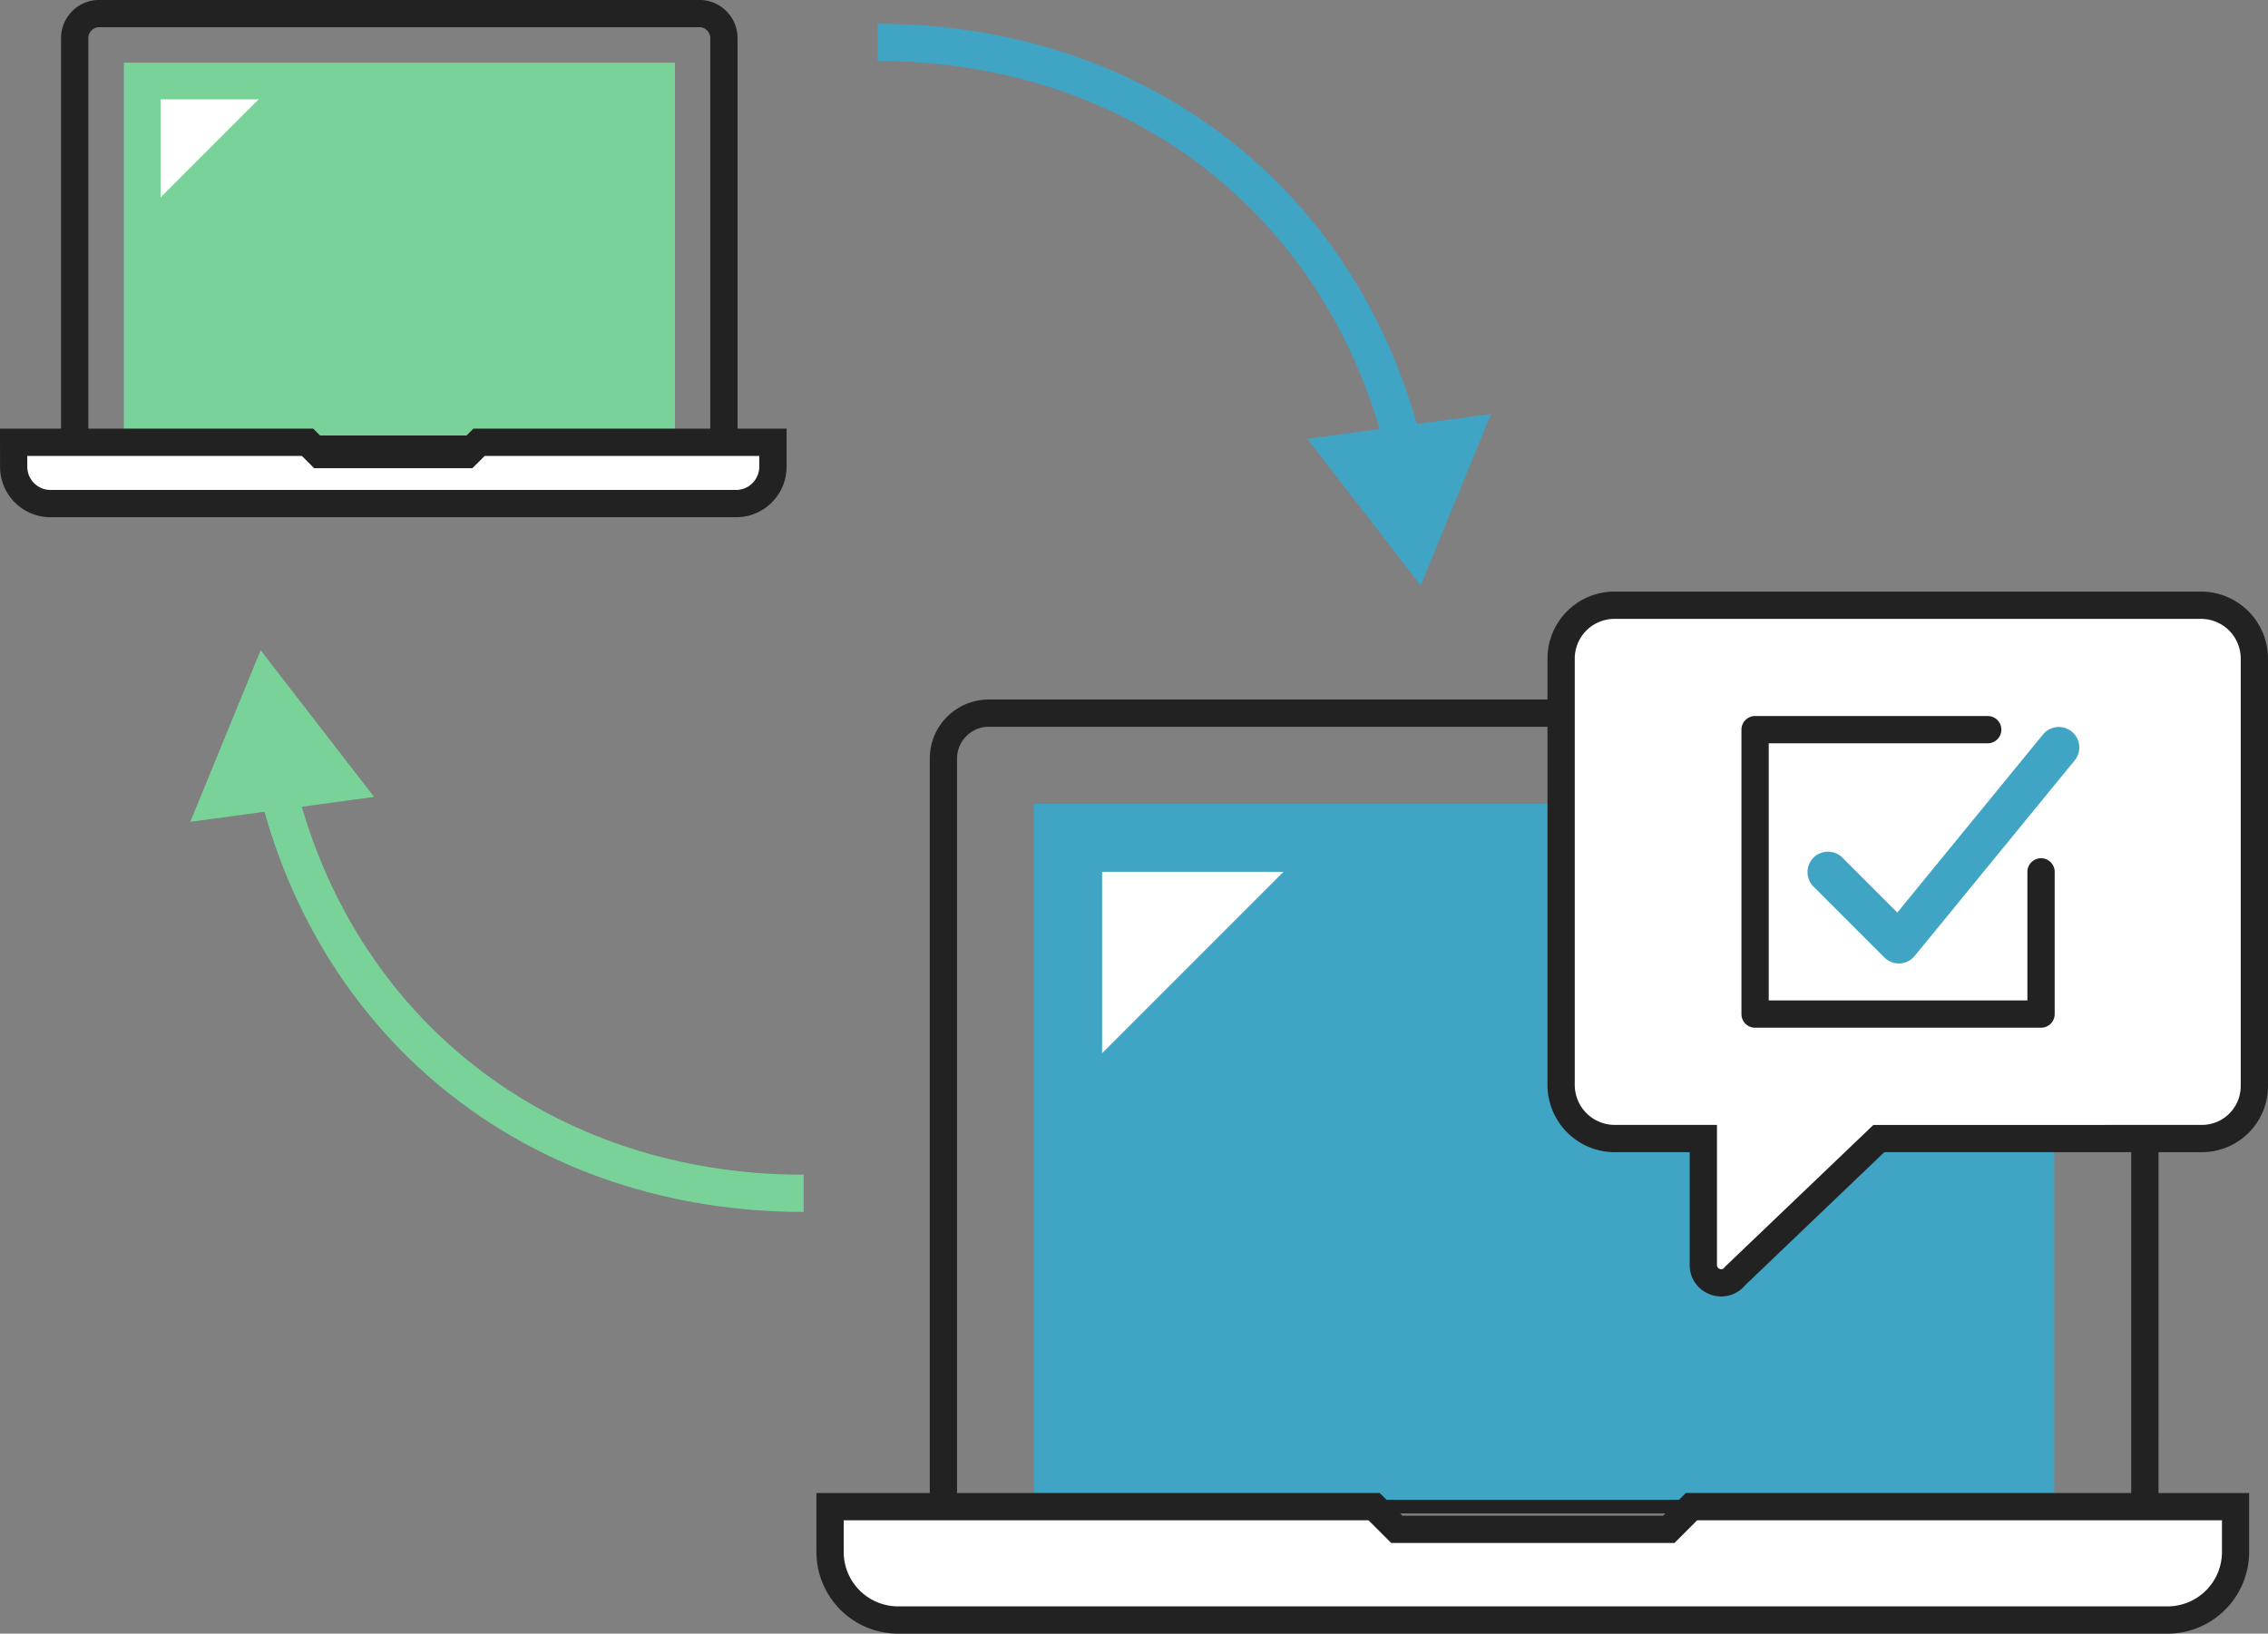 <svg xmlns="http://www.w3.org/2000/svg" width="166.286" height="119.766"><rect width="100%" height="100%" fill="#808080" stroke="none"/><g data-name="グループ 3749"><path data-name="長方形 7717" fill="#40a4c4" d="M75.818 58.93h74.795v51.526H75.818z"/><path data-name="パス 12948" d="M72.494 51.782h81.444a3.828 3.828 0 013.824 3.824v55.349H68.67V55.606a3.828 3.828 0 013.824-3.824zm84.268 58.174V55.607a2.827 2.827 0 00-2.824-2.824H72.494a2.827 2.827 0 00-2.824 2.824v54.349z" fill="#222"/><path data-name="パス 12949" d="M158.259 110.456h-2V55.607a2.327 2.327 0 00-2.324-2.324H72.494a2.327 2.327 0 00-2.324 2.324v54.849h-2V55.607a4.329 4.329 0 014.324-4.324h81.444a4.329 4.329 0 014.324 4.324z" fill="#222"/><path data-name="パス 12950" d="M163.91 110.456h-39.89l-1.662 1.662h-19.946l-1.663-1.662h-39.89v3.324a5 5 0 004.987 4.987h93.078a4.986 4.986 0 004.987-4.987z" fill="#fff"/><path data-name="パス 12950 - アウトライン" d="M59.859 109.456h41.3l1.663 1.662h19.117l1.662-1.662h41.3v4.324a5.993 5.993 0 01-5.987 5.987H65.846a5.993 5.993 0 01-5.987-5.987zm40.476 2H61.859v2.324a3.991 3.991 0 003.987 3.987h93.078a3.991 3.991 0 003.987-3.987v-2.324h-38.477l-1.662 1.662h-20.774z" fill="#222"/><path data-name="パス 12951" d="M80.804 77.214v-13.3h13.3" fill="#fff"/><path data-name="長方形 7718" fill="#79d399" d="M9.081 4.592h40.404v27.834H9.081z"/><path data-name="パス 12952" d="M7.285.5h44a2.3 2.3 0 012.3 2.3v30.129H4.989V2.796A2.3 2.3 0 017.285.5zm45.291 31.426V2.796a1.3 1.3 0 00-1.3-1.3h-44a1.3 1.3 0 00-1.3 1.3v29.129z" fill="#222"/><path data-name="パス 12953" d="M54.076 32.425h-2V2.796a.8.8 0 00-.8-.8h-44a.8.8 0 00-.8.8v29.629h-2V2.796a2.8 2.8 0 012.8-2.8h44a2.8 2.8 0 012.8 2.8z" fill="#222"/><path data-name="パス 12954" d="M56.668 32.426H35.12l-.9.9H23.447l-.9-.9H1v1.8a2.7 2.7 0 002.694 2.693h50.28a2.693 2.693 0 002.693-2.693z" fill="#fff"/><path data-name="パス 12954 - アウトライン" d="M0 31.426h22.963l.9.9h9.946l.9-.9h22.962v2.8a3.7 3.7 0 01-3.693 3.693H3.698a3.7 3.7 0 01-3.694-3.693zm22.135 2H2v.8a1.7 1.7 0 001.694 1.693h50.28a1.7 1.7 0 001.693-1.693v-.8H35.534l-.9.9h-11.6z" fill="#222"/><path data-name="パス 12955" d="M11.775 14.468V7.285h7.183" fill="#fff"/><g data-name="グループ 3746"><path data-name="パス 12956" d="M101.699 33.521c-4.2-17.646-18.858-29.048-37.348-29.048V1.746c19.8 0 35.5 12.224 40 31.144z" fill="#40a4c4"/><g data-name="グループ 3745"><path data-name="パス 12957" d="M95.848 32.17l8.316 10.754 5.158-12.579z" fill="#40a4c4"/></g></g><g data-name="グループ 3748"><path data-name="パス 12958" d="M58.923 88.849c-19.8 0-35.5-12.224-40-31.142l2.652-.633c4.2 17.647 18.858 29.048 37.348 29.048z" fill="#79d399"/><g data-name="グループ 3747"><path data-name="パス 12959" d="M27.426 58.424L19.11 47.67l-5.158 12.578z" fill="#79d399"/></g></g><path data-name="パス 12960" d="M165.286 48.28v31.346a3.843 3.843 0 01-3.843 3.843h-23.69l-10.541 10.077a1.3 1.3 0 01-2.327-.806v-9.271h-6.495a3.944 3.944 0 01-3.932-3.932V48.28a3.91 3.91 0 013.91-3.91h43.008a3.91 3.91 0 013.91 3.91z" fill="#fff"/><path data-name="パス 12960 - アウトライン" d="M118.368 43.37h43.008a4.916 4.916 0 014.91 4.91v31.346a4.848 4.848 0 01-4.843 4.843h-23.289l-10.207 9.758a2.276 2.276 0 01-1.747.819 2.363 2.363 0 01-1.586-.619 2.267 2.267 0 01-.729-1.687v-8.271h-5.495a4.938 4.938 0 01-4.932-4.932V48.28a4.916 4.916 0 014.91-4.91zm43.075 39.1a2.846 2.846 0 002.843-2.843V48.281a2.914 2.914 0 00-2.91-2.91h-43.008a2.914 2.914 0 00-2.91 2.91v31.257a2.935 2.935 0 002.932 2.932h7.495v10.271a.305.305 0 00.315.306.273.273 0 00.226-.118l.044-.055 10.882-10.4z" fill="#222"/><path data-name="パス 12961" d="M139.22 70.633a1.5 1.5 0 01-1.061-.439l-5.213-5.213a1.5 1.5 0 012.121-2.121l4.041 4.041 10.68-13.053a1.5 1.5 0 012.322 1.9l-11.729 14.336a1.5 1.5 0 01-1.086.548z" fill="#40a4c4"/><path data-name="パス 12962" d="M149.646 75.345H128.68a1 1 0 01-1-1V53.493a1 1 0 011-1h17.056a1 1 0 010 2H129.68v18.852h18.966v-9.426a1 1 0 012 0v10.426a1 1 0 01-1 1z" fill="#222"/></g></svg>